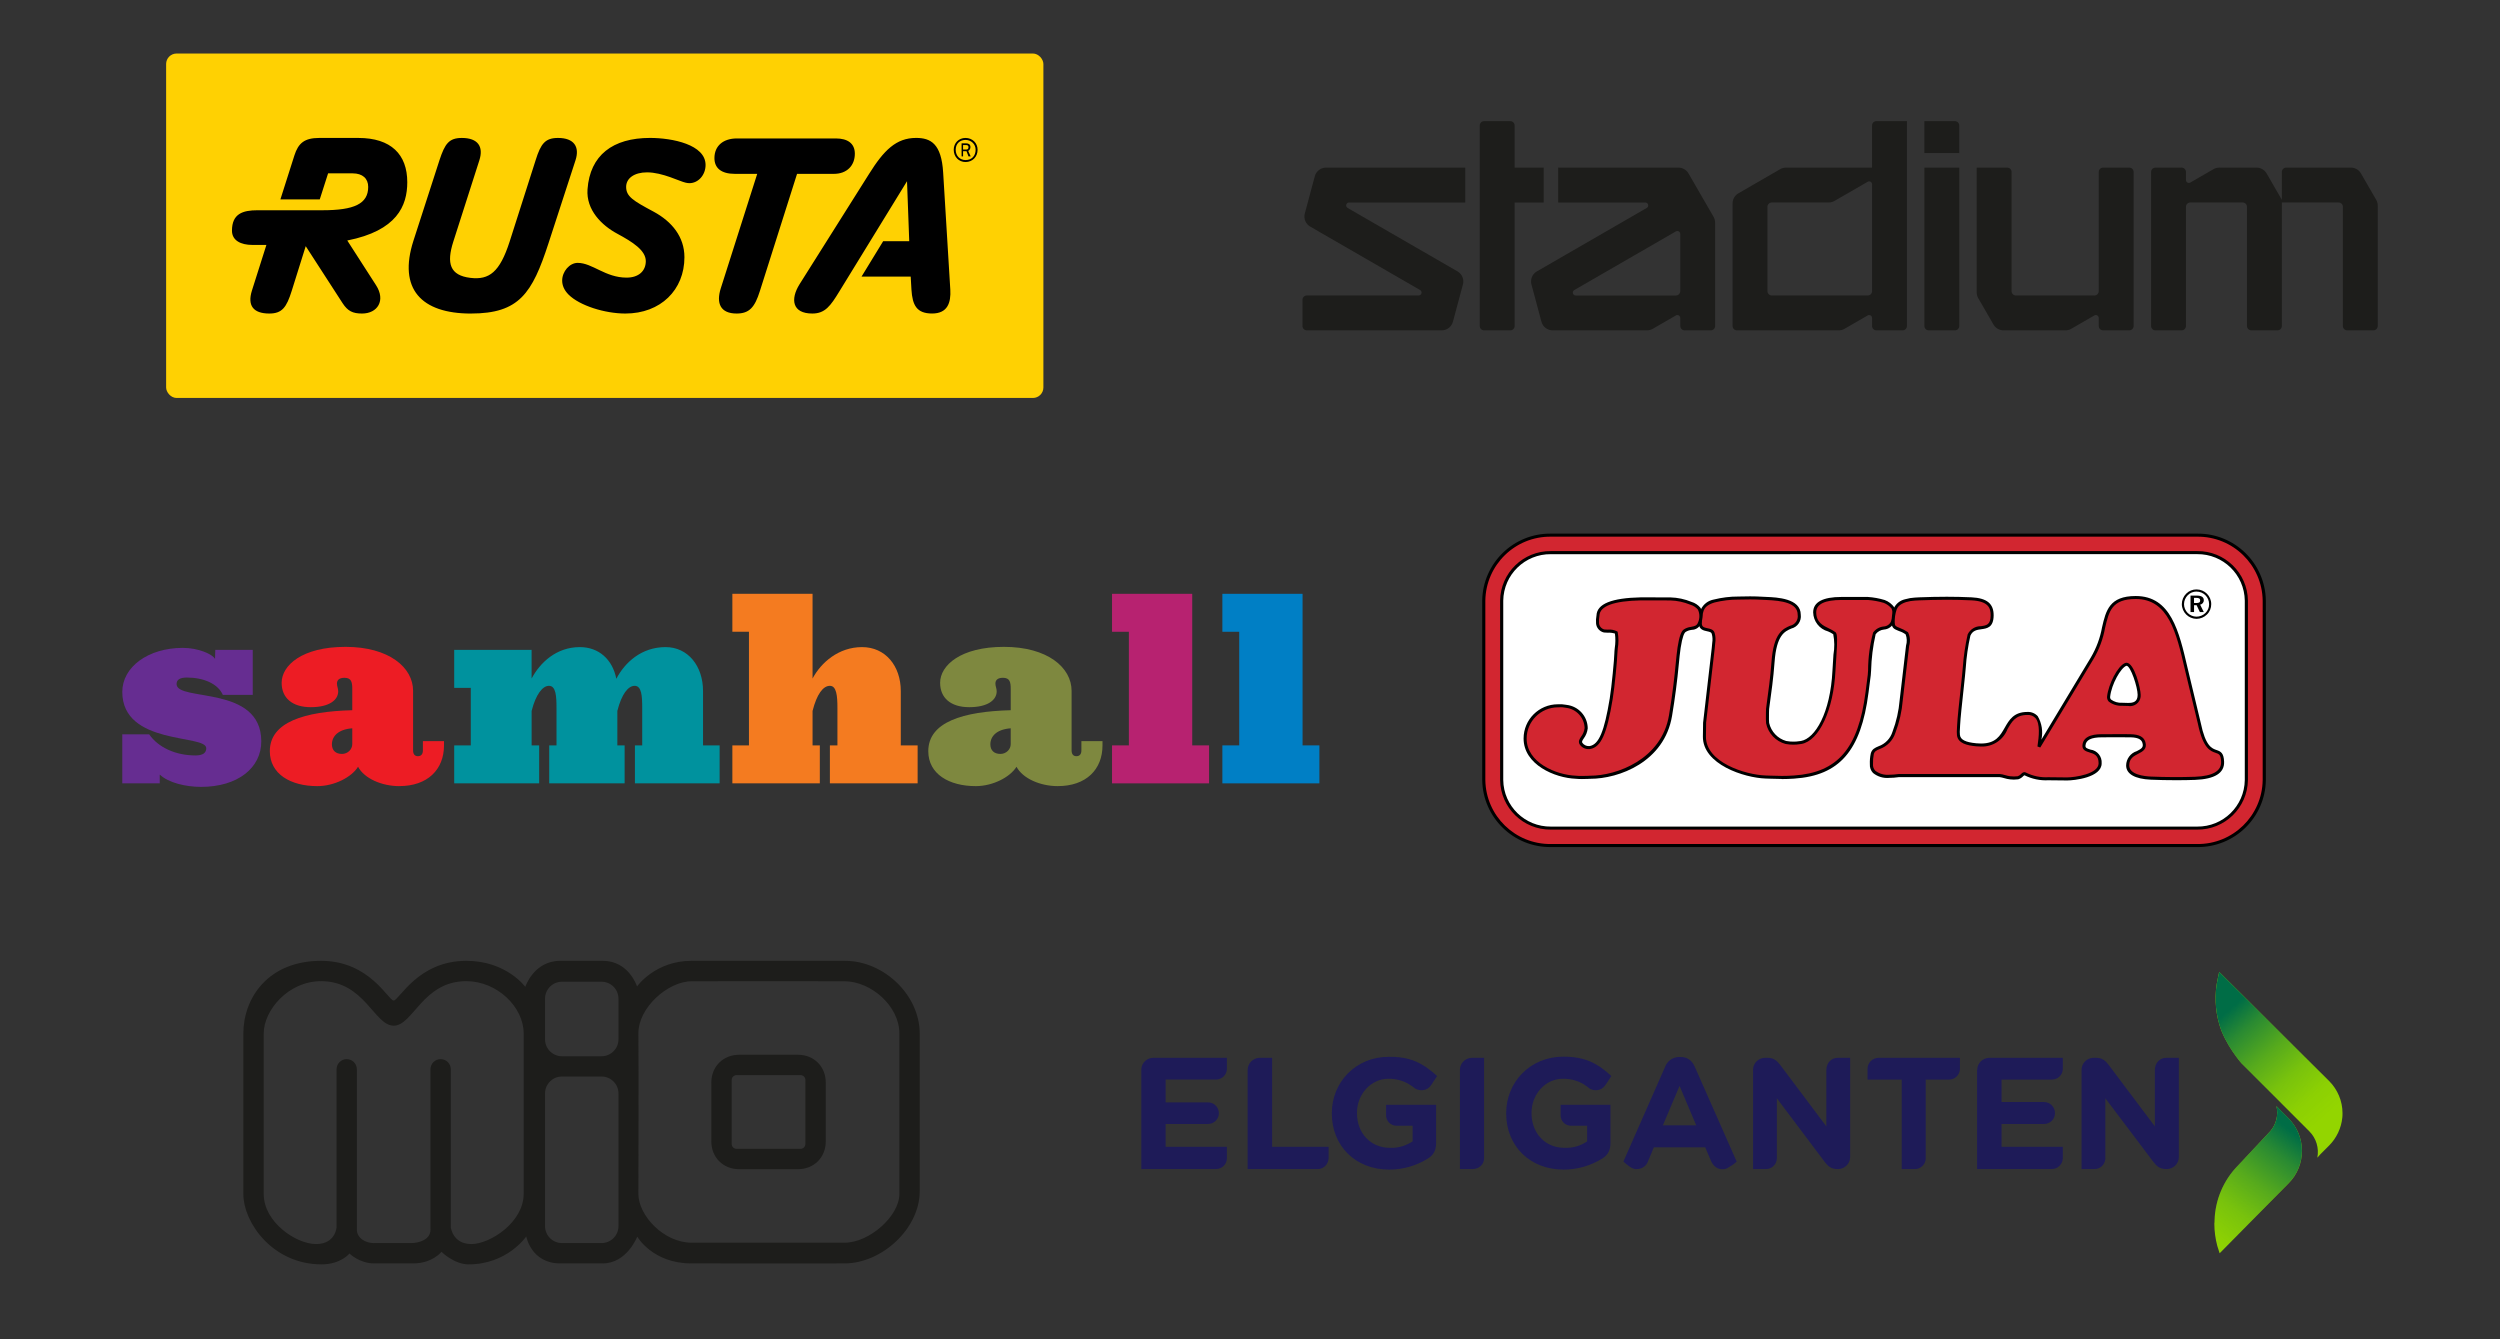 <?xml version="1.0" encoding="UTF-8"?><svg id="Layer_1" xmlns="http://www.w3.org/2000/svg" width="1400" height="750" xmlns:xlink="http://www.w3.org/1999/xlink" viewBox="0 0 1400 750"><rect x="0" y="0" width="1400" height="750" fill="#333333" stroke="none"/><defs><style>.cls-1{fill:#007fc5;}.cls-2,.cls-3,.cls-4,.cls-5{fill-rule:evenodd;}.cls-2,.cls-6{fill:#1d1d1b;}.cls-7{fill:url(#linear-gradient-2);}.cls-8{fill:#00929e;}.cls-9{fill:#1e1b58;}.cls-3{fill:#fff;}.cls-10{fill:none;}.cls-11{fill:#f47b20;}.cls-12{clip-path:url(#clippath-1);}.cls-13{fill:#ffd102;}.cls-14{fill:#662d91;}.cls-15{fill:#b72270;}.cls-16{fill:#93d500;}.cls-17{fill:#ed1c24;}.cls-5{fill:#d22630;}.cls-18{fill:url(#linear-gradient);}.cls-19{fill:#7e883f;}.cls-20{clip-path:url(#clippath);}</style><clipPath id="clippath"><path class="cls-10" d="M1271.4,633.44l-18.29,19.43c-8,8.19-12.67,19.15-12.96,30.68,0,.57,0,1.05-.1,1.62v.1c0,4.19.57,8.29,1.62,12.29l1.33,4.19,38.58-39.15c10-10,10-26.29,0-36.39l-4.76-4.76-2-2.1c1.14,5.05-.1,10.19-3.43,14.1"/></clipPath><linearGradient id="linear-gradient" x1="1232.7" y1="-628.2" x2="1284.72" y2="-559.67" gradientTransform="translate(0 75) scale(1 -1)" gradientUnits="userSpaceOnUse"><stop offset="0" stop-color="#006d46" stop-opacity="0"/><stop offset=".17" stop-color="#006d46" stop-opacity=".05"/><stop offset=".37" stop-color="#006d46" stop-opacity=".18"/><stop offset=".59" stop-color="#006d46" stop-opacity=".41"/><stop offset=".83" stop-color="#006d46" stop-opacity=".72"/><stop offset="1" stop-color="#006d46"/></linearGradient><clipPath id="clippath-1"><path class="cls-10" d="M1241.87,548.37c-1.81,8.38-1.43,17.15.95,25.34,3.24,11.24,12.29,21.63,12.29,21.63l38.11,38.2c3.91,3.91,5.53,9.43,4.48,14.77l1.71-1.91,4.86-4.86c4.19-4.19,6.86-9.81,7.43-15.72.1-.76.1-1.62.1-2.38v-.1c0-6.76-2.76-13.24-7.53-18.01l-61.54-61.06-.86,4.1h0Z"/></clipPath><linearGradient id="linear-gradient-2" x1="1300.98" y1="-550.77" x2="1248.53" y2="-490.43" xlink:href="#linear-gradient"/></defs><path class="cls-17" d="M223.59,440.23c-9.71,0-19.57-4.23-23.08-10.84-3.66,5.91-13.38,10.84-22.81,10.84-14.92,0-26.6-6.76-26.6-19.57,0-16.33,19.43-22.24,46.17-22.94v-11.82c0-3.8-.42-6.34-4.36-6.34-3.1,0-4.22,1.41-4.22,3.24,0,1.55.7,2.67.7,4.36,0,4.79-4.93,8.86-15.34,8.86s-16.33-5.2-16.33-13.65c0-9.71,11.4-20.13,35.75-20.13s37.86,11.54,37.86,24.63v33.36c0,2.11.98,3.24,2.67,3.24,1.83,0,2.82-1.13,2.82-3.24v-5.21h11.82v2.39c0,13.51-9.15,22.81-25.06,22.81h0ZM197.27,407.85c-7.74.56-11.4,4.36-11.4,9,0,3.38,2.11,5.35,5.63,5.35,3.23,0,5.77-2.54,5.77-5.49v-8.87h0Z"/><path class="cls-8" d="M355.55,438.68v-21.26h4.09v-20.97c0-6.48-.28-12.39-4.22-12.39-3.66,0-7.32,4.64-9.71,14.07v19.29h4.08v21.26h-42.23v-21.26h4.08v-20.97c0-6.48-.28-12.39-4.22-12.39-3.52,0-7.32,4.64-9.71,14.07v19.29h4.22v21.26h-47.58v-21.26h9.29v-32.23h-9.29v-21.26h43.35v16.05c4.79-9.01,13.93-17.6,27.03-17.6,10.56,0,18.3,6.9,20.41,17.74,4.79-9.15,14.08-17.74,27.59-17.74,12.52,0,20.97,10.56,20.97,24.64v30.4h9.29v21.26h-47.44Z"/><path class="cls-11" d="M464.74,438.68v-21.26h4.22v-20.97c0-6.48-.42-12.39-4.22-12.39s-7.32,4.64-9.71,14.07v19.29h4.07v21.26h-48.98v-21.26h9.29v-63.63h-9.29v-21.25h44.91v47.44c4.78-9.01,14.64-17.6,27.73-17.6s21.68,10.56,21.68,24.64v30.4h9.43v21.26h-49.13,0Z"/><path class="cls-19" d="M592.33,440.23c-9.71,0-19.57-4.23-23.09-10.84-3.66,5.91-13.37,10.84-22.8,10.84-14.92,0-26.6-6.76-26.6-19.57,0-16.33,19.42-22.24,46.17-22.94v-11.82c0-3.8-.42-6.34-4.36-6.34-3.1,0-4.22,1.41-4.22,3.24,0,1.55.71,2.67.71,4.36,0,4.79-4.93,8.86-15.35,8.86s-16.32-5.2-16.32-13.65c0-9.71,11.4-20.13,35.75-20.13s37.87,11.54,37.87,24.63v33.36c0,2.11.98,3.24,2.67,3.24,1.83,0,2.82-1.13,2.82-3.24v-5.21h11.82v2.39c0,13.51-9.15,22.81-25.05,22.81ZM566,407.85c-7.74.56-11.4,4.36-11.4,9,0,3.38,2.11,5.35,5.63,5.35,3.24,0,5.77-2.54,5.77-5.49v-8.87h0Z"/><path class="cls-15" d="M622.74,438.68v-21.26h9.43v-63.63h-9.43v-21.25h44.91v84.88h9.43v21.26h-54.34Z"/><path class="cls-1" d="M684.53,438.68v-21.26h9.43v-63.63h-9.43v-21.25h44.9v84.88h9.43v21.26h-54.33Z"/><path class="cls-14" d="M112.53,440.65c-8.45,0-18.15-2.25-23.08-6.9v4.93h-20.97v-27.45h15.06c5.07,7.32,14.78,11.82,25.91,11.82,4.36,0,6.05-1.55,6.05-4.07,0-7.89-47.02-1.41-47.02-31.53,0-13.94,14.5-24.64,33.93-24.64,8.58,0,16.61,3.52,18.01,6.2l.14-5.07h20.97v25.2h-16.75c-2.68-6.19-10.7-9.71-20.13-9.71-4.22,0-5.77,1.41-5.77,3.66,0,9.99,47.44.28,47.44,32.09,0,14.78-13.09,25.48-33.79,25.48Z"/><path class="cls-2" d="M1077.65,67.83v17.9h19.53v-15.46c0-1.35-1.09-2.44-2.44-2.44h-17.09ZM1080.1,185c-1.35,0-2.44-1.09-2.44-2.44v-88.69h19.53v88.69c0,1.35-1.09,2.44-2.44,2.44h-14.65ZM731.83,185c-1.35,0-2.44-1.09-2.44-2.44v-14.65c0-1.35,1.09-2.44,2.44-2.44h62.62c.9,0,1.63-.73,1.63-1.63,0-.56-.29-1.11-.81-1.41l-61.55-35.54c-2.09-1.2-3.25-3.39-3.25-5.64,0-.56.07-1.12.22-1.68l5.6-20.88c.78-2.91,3.41-4.83,6.29-4.82h77.96v19.53h-65.06c-.9,0-1.63.73-1.63,1.63,0,.57.29,1.11.81,1.41l61.55,35.54c2.09,1.2,3.25,3.39,3.25,5.63,0,.56-.07,1.12-.22,1.69l-5.6,20.88c-.78,2.91-3.41,4.82-6.29,4.82h-75.52ZM848.19,182.56c0,1.35-1.09,2.44-2.44,2.44h-14.65c-1.35,0-2.44-1.09-2.44-2.44v-112.29c0-1.35,1.09-2.44,2.44-2.44h14.65c1.35,0,2.44,1.09,2.44,2.44v23.6h16.27v19.53h-16.27v69.17h0ZM960.48,182.56c0,1.35-1.09,2.44-2.44,2.44h-14.65c-1.35,0-2.44-1.09-2.44-2.44v-4.51c0-.9-.73-1.63-1.63-1.63-.28,0-.56.07-.81.22l-12.96,7.49c-1.03.59-2.15.87-3.26.87h-52.79c-2.88,0-5.51-1.92-6.29-4.82l-5.6-20.88c-.15-.56-.22-1.13-.22-1.69,0-2.24,1.17-4.43,3.25-5.63l61.55-35.54c.52-.3.81-.85.81-1.41,0-.9-.73-1.63-1.63-1.63h-48.79v-19.53h67.34c2.25,0,4.44,1.17,5.64,3.25l14.03,24.3c.59,1.03.87,2.15.87,3.26v57.89h0ZM938.51,165.47c1.35,0,2.44-1.09,2.44-2.44v-32.05c0-.9-.73-1.63-1.63-1.63-.28,0-.56.07-.81.22l-56.93,32.87c-.52.3-.81.85-.81,1.41,0,.9.73,1.63,1.63,1.63h56.12ZM989.78,163.03c0,1.35,1.09,2.44,2.44,2.44h53.71c1.35,0,2.44-1.09,2.44-2.44v-59.84c0-.9-.73-1.63-1.63-1.63-.28,0-.56.07-.82.22l-18.6,10.74c-1.03.59-2.15.87-3.26.87h-31.85c-1.35,0-2.44,1.09-2.44,2.44v47.2h0ZM1067.89,67.83v114.73c0,1.35-1.09,2.44-2.44,2.44h-14.65c-1.35,0-2.44-1.09-2.44-2.44v-4.51c0-.9-.73-1.63-1.63-1.63-.28,0-.56.07-.82.22l-12.96,7.49c-1.03.59-2.15.87-3.25.87h-57.02c-1.35,0-2.44-1.09-2.44-2.44v-68.66c0-2.25,1.17-4.43,3.25-5.64l23.42-13.53c1.03-.59,2.15-.87,3.25-.87h48.18v-23.6c0-1.35,1.09-2.44,2.44-2.44h17.09ZM1106.95,93.86v69.86c0,1.11.28,2.23.87,3.26l8.53,14.77c1.2,2.09,3.39,3.25,5.64,3.25h34.66c1.11,0,2.23-.28,3.25-.87l12.96-7.49c.26-.15.54-.22.81-.22.9,0,1.63.73,1.63,1.63v4.51c0,1.35,1.09,2.44,2.44,2.44h14.65c1.35,0,2.44-1.09,2.44-2.44v-86.25c0-1.35-1.09-2.44-2.44-2.44h-14.65c-1.35,0-2.44,1.09-2.44,2.44v66.73c0,1.35-1.09,2.44-2.44,2.44h-43.94c-1.35,0-2.44-1.09-2.44-2.44v-66.73c0-1.35-1.09-2.44-2.44-2.44h-17.09ZM1263.66,93.86c2.25,0,4.43,1.17,5.64,3.25l8.53,14.77v-15.58c0-1.35,1.09-2.44,2.44-2.44h36.23c2.25,0,4.43,1.17,5.64,3.25l8.53,14.77c.59,1.03.87,2.15.87,3.25v67.42c0,1.35-1.09,2.44-2.44,2.44h-14.65c-1.35,0-2.44-1.09-2.44-2.44v-66.73c0-1.35-1.09-2.44-2.44-2.44h-31.73v69.17c0,1.35-1.09,2.44-2.44,2.44h-14.65c-1.35,0-2.44-1.09-2.44-2.44v-66.73c0-1.35-1.09-2.44-2.44-2.44h-29.3c-1.35,0-2.44,1.09-2.44,2.44v66.73c0,1.35-1.09,2.44-2.44,2.44h-14.65c-1.35,0-2.44-1.09-2.44-2.44v-86.25c0-1.35,1.09-2.44,2.44-2.44h14.65c1.35,0,2.44,1.09,2.44,2.44v4.51c0,.9.73,1.63,1.63,1.63.28,0,.56-.07.81-.22l12.96-7.48c1.03-.59,2.15-.87,3.25-.87h20.88Z"/><path class="cls-6" d="M462.43,606.25v32.91c0,8.99-6.6,15.59-15.59,15.59h-32.9c-8.99,0-15.6-6.6-15.6-15.59v-32.91c0-8.98,6.61-15.59,15.6-15.59h32.9c8.99,0,15.59,6.61,15.59,15.59ZM451.02,640.63v-35.84c0-1.5-1.21-2.72-2.71-2.72h-35.85c-1.49,0-2.71,1.22-2.71,2.72v35.84c0,1.5,1.22,2.71,2.71,2.71h35.85c1.5,0,2.71-1.21,2.71-2.71Z"/><path class="cls-6" d="M473.19,538.06h-85.96c-20.44,0-30.49,14.35-30.49,14.35,0,0-4.51-14.35-19.15-14.35h-23.86c-14.85,0-19.57,14.59-19.57,14.59,0,0-10.57-14.59-33.04-14.59-27.14,0-37.68,22.24-40.67,22.24s-13.39-22.24-40.65-22.24c-29.75,0-43.52,20.94-43.52,40.65v89.91c0,16.27,16.64,39.43,43.76,39.43,10.85,0,15.66-6.08,15.66-6.08,0,0,5.61,5.54,13.75,5.54h21.88c10.85,0,15.9-6.49,15.9-6.49,0,0,7.05,7.03,15.19,7.03,21.69,0,32.28-15.64,32.28-15.64,0,0,2.74,15.1,19.01,15.1h23.79c13.55,0,19.37-14.98,19.37-14.98,0,0,8.56,14.98,30.25,14.98,0,0,85.96.08,85.84,0,20.88,0,42.08-19.52,42.08-40.4v-88.28c0-21.69-20.16-40.77-41.84-40.77ZM293.25,668.62c0,15.81-18.76,28.05-29.28,28.05s-11.52-9.39-11.52-9.44v-88.43c0-3.14-2.55-5.69-5.7-5.69s-5.69,2.55-5.69,5.69v89.91c0,5.19-5.85,7.42-11.04,7.42h-20.56c-4.76,0-9.61-2.78-9.61-7.54v-89.79c0-3.14-2.55-5.69-5.69-5.69s-5.69,2.55-5.69,5.69v88.43c0,.07-.53,9.44-11.52,9.44s-29.27-12.1-29.27-28.05v-89.91c0-12.91,13.72-29.26,32.13-29.26,24.38,0,29.8,24.94,40.65,24.94s16.27-24.94,40.65-24.94c17.22,0,32.15,14.44,32.15,29.26v89.91ZM346.35,686.63c0,5.24-4.25,9.49-9.49,9.49h-22.15c-5.24,0-9.49-4.25-9.49-9.49v-74.29c0-5.24,4.25-9.49,9.49-9.49h22.15c5.24,0,9.49,4.25,9.49,9.49v74.29ZM346.35,582.01c0,5.24-4.25,9.49-9.49,9.49h-22.15c-5.24,0-9.49-4.25-9.49-9.49v-22.75c0-5.24,4.25-9.49,9.49-9.49h22.15c5.24,0,9.49,4.25,9.49,9.49v22.75ZM503.65,668.62c0,12.43-16.82,27.29-30.69,27.29h-85.6c-15.78,0-29.86-15.34-29.86-27.29,0-29.17.21-59.78,0-89.91-.1-14.35,16.47-29.17,29.86-29.2,28.69-.07,55.47-.07,85.6,0,14.83.03,30.69,13.9,30.69,29.2v89.91Z"/><g id="logo-jula"><path id="Path_1" class="cls-3" d="M1262.98,437.53c-.28,17.76-14.85,31.96-32.61,31.79h-361.17c-17.76.17-32.32-14.03-32.61-31.79v-103.2c.28-17.76,14.85-31.96,32.61-31.79h361.17c17.76-.17,32.32,14.03,32.61,31.79v103.2Z"/><path id="Path_2" class="cls-5" d="M868.63,299.68h361.84c20.52-.26,37.36,16.16,37.62,36.68v100.46c-.26,20.52-17.1,36.94-37.62,36.68h-361.84c-20.52.26-37.36-16.17-37.62-36.68v-100.46c.26-20.52,17.11-36.94,37.62-36.68ZM868.63,309.46h361.84c15.04-.19,27.39,11.85,27.59,26.9v100.46c-.19,15.05-12.54,27.09-27.59,26.9h-361.84c-15.05.19-27.4-11.85-27.59-26.9v-100.46c.2-15.04,12.55-27.08,27.59-26.9Z"/><path id="Path_3" d="M1230.37,474.36h-361.84c-20.98.23-38.2-16.56-38.49-37.54v-100.46c.29-20.98,17.51-37.77,38.5-37.53h361.83c20.99-.24,38.21,16.55,38.51,37.53v100.46c-.29,20.99-17.51,37.78-38.5,37.54h0ZM868.53,300.54c-20.03-.22-36.46,15.8-36.74,35.82v100.46c.28,20.03,16.71,36.05,36.74,35.83h361.83c20.03.23,36.46-15.8,36.74-35.83v-100.46c-.28-20.03-16.72-36.05-36.74-35.82h-361.84ZM1230.37,464.58h-361.84c-15.52.18-28.25-12.24-28.47-27.76v-100.46c.22-15.52,12.95-27.93,28.47-27.75h361.84c15.52-.18,28.25,12.24,28.47,27.75v100.46c-.22,15.52-12.95,27.93-28.47,27.76ZM868.53,310.34c-14.56-.17-26.51,11.48-26.71,26.04v100.46c.2,14.56,12.15,26.21,26.71,26.05h361.84c14.56.17,26.51-11.48,26.71-26.05v-100.48c-.2-14.56-12.15-26.21-26.71-26.04l-361.84.02Z"/><path id="Path_4" class="cls-5" d="M1055.23,336.83c1.94.74,3.64,2.02,4.88,3.68.95,2.51.85,5.29-.27,7.72-.82,1.98-2.71,3.32-4.85,3.45-2.12.2-4.05,1.29-5.31,3-1.79,2.83-2.68,21.86-2.87,23.34l-1.26,9.77c-3.95,30.52-14.85,45.61-40.84,47.34-5.32.32-10.65.32-15.96,0-12.88-.44-34.46-8.23-34.28-22.68l.1-7.61,4.85-41.84c.55-2.7.55-5.49,0-8.19-.36-1.54-1.89-1.82-3.45-2.15-1.81-.38-3.66-.83-3.79-3.39-.07-2.61.3-5.22,1.11-7.71,1.26-2.65,3.74-4.51,6.64-4.99,4.46-1.11,9.04-1.66,13.63-1.64,5.18-.2,10.38-.12,15.55.22,6.4.26,18.43.92,18.43,9.11,0,12.07-12.77-.02-14.66,26.43-.88,12.44-3.05,25.33-3.07,26.4,0,0-.14,3.19-.08,5.81,0,.28.06,1.64.11,2.05,1.12,5.25,5.07,9.44,10.24,10.87.49.09,1.79.26,2.26.3,1.18.08,2.37.09,3.56.03.5-.03,2.46-.29,2.73-.33,9.03-1.61,17.23-17.49,18.36-40.3.55-11.56,1.76-18.96.22-20.92-3.02-2.48-11-3.2-11-11.65,0-6.82,8.98-7.79,15.08-7.79h14.66c3.14.21,6.25.77,9.27,1.67h0Z"/><path id="Path_5" d="M997.87,436.23c-2.09,0-4.05-.07-6.53-.16l-2.61-.09c-11.95-.4-35.3-7.93-35.11-23.55l.11-7.7,4.85-41.84c.06-1.22.18-2.15.27-2.91.28-1.66.2-3.37-.26-5-.2-.88-.96-1.11-2.63-1.47l-.14-.03c-1.72-.36-4.31-.9-4.47-4.19-.08-2.76.33-5.51,1.2-8.13,1.39-2.85,4.05-4.86,7.17-5.42,4.53-1.13,9.18-1.7,13.85-1.68,2.16-.06,4.33-.09,6.49-.1,2.93,0,4.54.09,6.25.18.88.05,1.76.1,2.86.14,5.77.23,19.26.77,19.26,9.97.47,3.54-1.8,6.88-5.27,7.74-3.7,1.6-8.31,3.58-9.4,18.75-.63,8.83-1.9,17.91-2.59,22.79-.25,1.76-.44,3.29-.47,3.55,0,.07-.14,3.23-.08,5.79,0,.32.06,1.61.1,1.96,1.09,4.87,4.75,8.76,9.55,10.13.44.08,1.72.25,2.19.29,1.14.08,2.29.08,3.44.02.46-.03,2.38-.28,2.63-.32,7.86-1.4,16.46-15.42,17.65-39.5.16-3.3.37-6.26.55-8.86.66-3.78.62-7.64-.11-11.41-.91-.63-1.89-1.16-2.91-1.58-4.83-1.31-8.23-5.65-8.34-10.66,0-5.74,5.36-8.65,15.93-8.65h14.66c3.21.21,6.39.79,9.47,1.72,2.19.81,4.08,2.27,5.42,4.18,1.03,2.7.94,5.7-.25,8.34-.92,2.28-3.05,3.83-5.5,4.01-1.88.16-3.61,1.12-4.74,2.63-1.52,6.69-2.37,13.51-2.55,20.37-.1,1.44-.16,2.31-.19,2.63l-1.26,9.77c-4.18,32.47-16.24,46.39-41.63,48.09-2.59.17-4.72.25-6.91.25l-.02-.07ZM955.43,404.88l-.1,7.57c-.18,14.45,22.06,21.44,33.45,21.82l2.63.09c2.46.09,4.39.16,6.46.16s4.24-.07,6.79-.25c24.39-1.63,35.99-15.13,40.04-46.6l1.25-9.78c.03-.26.1-1.26.18-2.51.03-7.15.97-14.26,2.81-21.17,1.38-1.9,3.51-3.13,5.85-3.38,1.86-.06,3.51-1.2,4.23-2.91,1.04-2.23,1.14-4.79.28-7.1-1.16-1.43-2.67-2.54-4.39-3.21-2.9-.86-5.89-1.41-8.92-1.63h-14.68c-9.44,0-14.22,2.33-14.22,6.93,0,5.68,3.91,7.46,7.33,9.11,1.22.55,2.39,1.23,3.48,2.01,1.15.85,1.02,5.57.52,12.66-.19,2.59-.39,5.54-.55,8.82-1.09,22.05-9.11,39.33-19.06,41.11-.31.05-2.29.32-2.83.35-1.23.07-2.46.06-3.68-.03-.79-.08-1.57-.18-2.35-.31-5.55-1.48-9.79-5.97-10.94-11.6-.06-.71-.1-1.43-.11-2.14-.05-2.63.08-5.83.08-5.87,0-.32.14-1.32.48-3.74.68-4.86,1.95-13.91,2.58-22.68,1.16-16.21,6.51-18.51,10.43-20.19,2.83-.6,4.7-3.31,4.23-6.17,0-6.65-8.9-7.9-17.62-8.25-1.12-.04-2.02-.09-2.89-.14-1.69-.09-3.28-.18-6.14-.18-1.76,0-3.86.03-6.45.1-4.52-.02-9.03.52-13.42,1.61-4.3,1.26-5.52,3.07-6.1,4.48-.78,2.38-1.14,4.87-1.05,7.37.08,1.76,1.06,2.14,3.11,2.57l.14.03c1.56.32,3.51.73,3.95,2.76.5,1.82.6,3.73.29,5.6-.13.94-.22,1.89-.27,2.84l-4.85,41.85h0Z"/><path id="Path_6" class="cls-5" d="M946.9,337.85c3.96.75,6.57,4.58,5.81,8.54-.18.92-.53,1.8-1.04,2.59-.88,2.36-2.8,2.56-4.83,2.94-1.23.16-2.41.6-3.45,1.29-1.9,2.8-2.96,6.07-3.07,9.45-1.11,7.37-1.39,17.59-4.83,38.06-4.19,25.01-29.19,34.52-44.95,34.52-2.66.17-5.32.17-7.98,0-11.54-.44-28.49-7.75-28.49-21.7.03-10.11,8.24-18.3,18.35-18.31,1.59-.12,3.19,0,4.74.32,6.23.72,10.97,5.93,11.1,12.2-.44,4.88-4.16,6.26-2.94,8.58,1.12,1.66,3.09,2.53,5.07,2.26,5.44-1.01,8.62-7.63,11.85-27.29,1.11-6.65,2.61-22.87,2.61-25.32.57-3.89.65-7.84.22-11.76-1.32-1.08-5.12-.66-6.82-.92-2.01-.49-3.48-2.22-3.66-4.28-.11-1.43-.03-2.88.24-4.29.16-5.88,7.75-9.08,24.08-9.42l16.46.04c3.95.11,7.85.94,11.51,2.45h.01Z"/><path id="Path_7" d="M885.78,436.26c-1.11.01-2.22-.04-3.33-.15-11.75-.44-29.24-7.9-29.24-22.55,0-10.59,8.6-19.17,19.19-19.16h0c1.44-.11,2.89-.03,4.31.24l.57.09c6.7.76,11.78,6.39,11.85,13.13-.22,2.06-1,4.01-2.24,5.67-.88,1.32-1.13,1.79-.79,2.44.85,1.21,2.26,1.9,3.73,1.85.15,0,.29,0,.44-.03,5.11-.95,8.14-8.15,11.17-26.59,1.09-6.58,2.59-22.67,2.59-25.18,0-.79.11-1.87.24-3.14.42-2.68.45-5.4.09-8.08-1.29-.39-2.64-.56-3.99-.48-.73,0-1.47-.04-2.19-.12-2.42-.56-4.2-2.63-4.39-5.11-.11-1.48-.03-2.97.24-4.42.25-6.49,8.4-9.81,24.92-10.16l16.48.04c4.06.11,8.06.95,11.81,2.51,1.96.58,3.71,1.73,5.02,3.31l.09.14c1.34,2.76,1.4,5.97.16,8.78-.86,2.06-2.87,3.41-5.1,3.43l-.39.07c-1.11.14-2.16.53-3.1,1.14-.71.5-1.76,2.44-2.76,8.9-.41,2.93-.74,5.87-1,8.81-.91,9.79-2.18,19.55-3.81,29.25-4.32,25.86-29.75,35.24-45.79,35.24.03,0-2.4.14-4.76.14h-.05ZM873.88,396.07c-.38,0-.84,0-1.41.04-9.66,0-17.5,7.8-17.55,17.45,0,13.51,16.51,20.42,27.65,20.84,1.06.11,2.12.16,3.19.14,2.31,0,4.69-.14,4.71-.14,14.92,0,40.04-9.18,44.16-33.81,2.25-13.43,3.14-22.51,3.79-29.14.35-3.55.63-6.36,1.01-8.9.94-5.99,1.97-8.98,3.45-10.02,1.14-.76,2.43-1.25,3.78-1.43l.4-.08c2.01-.37,3.18-.66,3.8-2.33,1.08-2.32,1.07-5.01-.03-7.32-1.12-1.31-2.61-2.25-4.26-2.73-3.57-1.48-7.38-2.28-11.24-2.39l-16.42-.04c-15.26.32-23.08,3.21-23.22,8.59l-.03.18c-.24,1.33-.31,2.68-.21,4.02v.11c.2,1.62,1.36,2.96,2.94,3.39.66.07,1.32.1,1.98.1,1.82-.19,3.65.16,5.27,1l.2.16.07.25c.54,2.99.56,6.05.05,9.04-.12.98-.2,1.97-.23,2.96,0,2.54-1.51,18.83-2.63,25.45-3.22,19.54-6.51,26.87-12.55,27.99-.24.04-.49.06-.74.05-2.13.11-4.15-.95-5.27-2.76-.85-1.61.03-2.92.88-4.2,1.09-1.41,1.77-3.1,1.97-4.87-.2-5.81-4.62-10.61-10.4-11.29l-.58-.09c-.85-.17-1.71-.25-2.58-.26h.05Z"/><path id="Path_8" class="cls-5" d="M1190.42,372.06c3.4-1.26,7.51,12.88,7.51,17.05,0,6.35-5.82,5.31-8.58,5.3-.14,0-.61-.02-.7,0-2.67.06-8.22-.71-7.83-4.32.76-6.88,5.95-16.68,9.6-17.99v-.04ZM1069.74,335.78c1.7-.22,3.42-.36,5.13-.41,9.47-.34,18.05-.51,29.1,0,9.72.47,11.63,4.52,11.59,9.29-.09,10.91-9.6,3.42-12.94,11-1.3,5.98-2.18,12.04-2.63,18.14-.25,4.35-2.86,25.82-3.17,32.33-.16,1.83-.19,3.67-.11,5.5.44,3.88,4.83,5,9.94,5.49,20.25,1.95,13.17-17.55,28.66-17.55,8.14,0,7.98,8.93,6.47,18.64l29.87-49.59c10.45-16.33,2.49-33.97,24.37-33.97,19.75,0,23.8,20.77,28.79,42.16,2.23,9.43,4.49,18.84,6.79,28.25,4.77,23.21,12.63,10.48,13.05,21.56.27,7.07-7.7,8.97-15.42,9.27-8.23.27-16.47.24-24.69-.11-2.05-.08-13.05-.55-13.05-7.12,0-8.7,11.21-6.12,9.06-12.94-.65-2.05-2.42-3.54-7.33-3.66-5.46-.13-8.31,0-14.45,0-2.69,0-11.32-.54-11.75,5.39-.35,4.83,9.06,1.07,9.06,10.03,0,7.21-15.27,8.78-18.76,8.73l-10.24-.11c-4.47.24-8.93-.69-12.94-2.69-1.23-.68-1.81,1.53-4.08,2.19-1.43.2-2.89.21-4.32.02-1.28,0-4.83-1.28-5.97-1.28h-56.32c-.54,0-15.71,2.9-15.47-6.34-.13-1.93.03-3.88.47-5.77,1.24-5.02,7.98-1.63,12.14-12.1,2.22-5.85,3.6-11.99,4.1-18.23,1.18-10.79,2.71-24.24,3.23-27.82.11-2.48,1.64-6.99-.11-9.38-1.15-.91-2.46-1.59-3.86-2.03-2.57-1.07-3.68-1.27-3.81-3.84-.07-2.61.3-5.22,1.11-7.71,1.06-2.41,3.22-4.17,5.8-4.72.89-.26,1.79-.48,2.71-.65h0Z"/><path id="Path_9" d="M1157.42,437.06l-10.37-.11c-4.61.24-9.21-.73-13.34-2.8-.17,0-.52.33-.75.55-.74.78-1.66,1.37-2.69,1.69l-.12.03c-.8.1-1.61.16-2.42.16-.7,0-1.4-.04-2.09-.13-1.12-.12-2.22-.36-3.29-.69-.85-.27-1.72-.46-2.61-.58h-56.3l-.3.04c-1.7.25-3.42.38-5.13.39-3.29.32-6.57-.67-9.13-2.76-1.24-1.31-1.88-3.08-1.76-4.88-.08-2.01.09-4.01.5-5.98.61-2.48,2.42-3.26,4.34-4.07,3.74-1.32,6.65-4.33,7.83-8.12,2.17-5.71,3.52-11.69,4.02-17.78,0,0,3.43-29.59,3.57-30.47.61-2.06.54-4.26-.21-6.27-1.06-.8-2.25-1.41-3.51-1.81l-.71-.29c-2.12-.88-3.51-1.43-3.66-4.31-.08-2.76.33-5.51,1.2-8.13,1.17-2.61,3.5-4.51,6.29-5.14.94-.27,1.89-.49,2.86-.66,1.73-.24,3.48-.38,5.23-.44,5.12-.2,10.24-.31,15.36-.32,4.58,0,9.1.11,13.8.32,8.64.42,12.47,3.55,12.41,10.15-.06,6.78-3.69,7.28-6.89,7.72-2.48.34-4.83.67-6.14,3.62-1.31,5.88-2.17,11.85-2.58,17.87-.11,1.85-.64,6.75-1.25,12.43-.82,7.57-1.76,16.15-1.92,19.86,0,.66-.03,1.31-.1,1.96-.11,1.15-.11,2.3,0,3.44.3,2.68,3.05,4.1,9.17,4.69.92.09,1.8.13,2.63.13,8.25,0,10.7-4.31,13.3-8.86,2.47-4.34,5.02-8.82,12.64-8.82,2.21-.13,4.36.75,5.84,2.39,2.31,3.96,3.04,8.65,2.03,13.13l27.74-46.08c3.05-5.19,5.16-10.88,6.23-16.81,2.19-9.43,4.09-17.55,18.87-17.55,19.69,0,24.25,19.64,29.07,40.43l7.35,30.64c2.69,13.1,6.26,14.31,8.86,15.18,2.43.82,4.03,1.72,4.21,6.56.24,6.31-5.23,9.73-16.24,10.16-3.26.12-6.82.18-10.59.18-4.85,0-10.02-.11-14.17-.29-8.94-.38-13.86-3.21-13.86-7.97.04-3.69,2.46-6.93,5.98-8.03,2.66-1.36,3.91-2.13,3.12-4.66-.44-1.36-1.56-2.94-6.54-3.07-3.47-.08-15.69,0-16.04,0-6.11,0-9.06,1.47-9.29,4.61-.09,1.26.65,1.6,2.78,2.26,3.82.48,6.58,3.87,6.28,7.71,0,7.96-15.36,9.59-19.5,9.59h0ZM1133.66,432.42c.31,0,.61.08.88.23,3.88,1.94,8.2,2.83,12.54,2.59l10.35.11c4.56,0,17.79-1.94,17.79-7.9,0-4.52-2.58-5.31-5.08-6.08-1.96-.6-4.18-1.29-3.98-4.01.44-6.2,8.39-6.2,10.99-6.2h1.61c2.22,0,4.01,0,5.64-.04,2.94-.04,5.88-.03,8.83.04,4.66.12,7.25,1.47,8.13,4.26,1.27,4.02-1.51,5.45-3.95,6.7-2.44,1.25-5.05,2.57-5.05,6.5,0,5.19,8.55,6.11,12.23,6.26,8.21.34,16.42.38,24.63.11,9.88-.38,14.79-3.21,14.6-8.39-.15-4.02-1.18-4.39-3.04-5-3-1.01-7.1-2.4-9.99-16.43-2.3-9.4-4.56-18.81-6.79-28.23l-.56-2.39c-4.66-20.11-9.07-39.11-27.4-39.11-13.42,0-15.01,6.82-17.21,16.24-1.1,6.11-3.28,11.98-6.44,17.33l-29.84,49.59-1.58-.57c.88-5.75,1.58-12.73-1.08-15.86-1.16-1.26-2.83-1.92-4.54-1.79-6.62,0-8.72,3.69-11.16,7.96-2.34,6.07-8.28,9.98-14.78,9.73-.88,0-1.83-.05-2.8-.14-5.01-.48-10.19-1.6-10.71-6.24-.12-1.25-.12-2.51,0-3.77.07-.61.1-1.22.09-1.83.18-3.8,1.11-12.41,1.93-20.01.61-5.66,1.14-10.53,1.25-12.37.45-6.2,1.36-12.36,2.72-18.43,1.36-2.87,4.28-4.68,7.46-4.62,3.12-.44,5.37-.75,5.42-6.04.03-4.11-1.25-7.97-10.78-8.43-4.57-.21-9.15-.32-13.72-.32-5.6,0-10.88.17-15.31.32-1.69.05-3.37.18-5.04.4-.86.15-1.72.35-2.56.59-3.62,1.22-4.68,2.76-5.27,4.23-.78,2.38-1.13,4.87-1.05,7.37.08,1.76.57,1.95,2.59,2.77,1.68.63,3.29,1.45,4.78,2.45l.13.14c1.14,2.38,1.34,5.11.57,7.63-.14.88-3.56,30.39-3.56,30.39-.51,6.24-1.9,12.37-4.13,18.22-1.35,4.22-4.58,7.57-8.75,9.06-1.93.82-2.96,1.32-3.35,2.93-.36,1.84-.51,3.71-.44,5.59-.11,1.34.36,2.66,1.28,3.64,2.25,1.73,5.08,2.53,7.9,2.25,1.64-.01,3.28-.14,4.9-.37.29-.04.48-.06.54-.06h56.3c1.04.1,2.07.32,3.07.64.95.3,1.92.51,2.91.64h.14c.62.09,1.25.12,1.88.12.71,0,1.42-.04,2.13-.13.73-.27,1.39-.7,1.92-1.28.46-.58,1.14-.95,1.87-1.04l-.07.05ZM1191.86,395.34c-.54,0-3.48-.09-3.48-.09-2.7.12-5.35-.72-7.49-2.37-.71-.79-1.05-1.85-.92-2.9.73-6.67,5.89-17.14,10.15-18.72.23-.09.48-.13.73-.13,4.39,0,7.93,14.48,7.93,17.99.22,3.26-2.25,6.08-5.51,6.3-.47.03-.95,0-1.42-.08h0ZM1191.86,393.63c2.71,0,5.22-.55,5.22-4.52,0-4.27-3.95-16.28-6.22-16.28-.05,0-.1,0-.14.03-3.07,1.14-8.27,10.27-9.04,17.3-.08.57.1,1.14.49,1.57,1.79,1.32,3.99,1.96,6.21,1.81,0,0,2.98.1,3.48.1h0Z"/><path id="Path_10" class="cls-4" d="M1230.04,330.08c-2.15-.03-4.23.81-5.74,2.35-1.58,1.55-2.47,3.67-2.48,5.88.05,4.53,3.7,8.19,8.22,8.25,2.19-.01,4.28-.88,5.83-2.42,1.58-1.53,2.45-3.64,2.42-5.83.01-4.53-3.65-8.21-8.18-8.23-.02,0-.05,0-.07,0h0ZM1230.07,331.29c3.88,0,7.02,3.14,7.02,7.02,0,.04,0,.08,0,.12,0,1.83-.73,3.58-2.05,4.85-1.36,1.33-3.18,2.07-5.08,2.05-3.83-.07-6.9-3.19-6.91-7.02.02-1.89.78-3.69,2.12-5.02,1.29-1.31,3.06-2.04,4.9-2.01h0ZM1226.69,333.54v9.22h1.98v-3.85h1.43l1.83,3.85h2.19l-2.05-4.17c1.24-.2,2.13-1.3,2.05-2.55,0-1.62-1.32-2.51-3.9-2.51h-3.54ZM1228.67,334.8h1.21c1.51,0,2.23.44,2.23,1.48s-.68,1.41-2.14,1.41h-1.32v-2.89h.01Z"/></g><rect class="cls-13" x="93.03" y="29.97" width="491.27" height="192.89" rx="5.87" ry="5.87"/><path d="M150.81,175.58c7.16,0,9.65-3.44,12.54-12.67l7.85-25.06,20.66,31.95c2.89,4.41,5.65,5.78,10.88,5.78,8.68,0,13.36-7.3,7.85-15.84l-16.12-25.06c27.82-5.51,33.6-19.42,33.6-32.64,0-15.56-9.09-24.79-27.4-24.79h-21.9c-8.26,0-11.71,2.89-13.91,9.78l-7.85,24.65h22.04l4.68-14.6h13.78c5.51,0,8.68,2.89,8.68,7.58,0,9.5-7.85,13.08-25.61,13.08h-36.36c-8.26,0-14.32,1.93-14.32,11.43,0,5.51,4.95,7.99,11.43,7.99h7.85l-8.12,25.61c-2.62,8.4.82,12.81,9.77,12.81M539.32,83.72v-2.47h1.93c.69,0,1.1.55,1.1,1.1,0,.96-.42,1.38-1.1,1.38h-1.93ZM538.5,87.57h.82v-2.89h1.93l1.1,2.89h1.23l-1.38-3.03c.83-.55,1.24-1.24,1.24-2.2,0-1.52-1.1-2.07-2.34-2.07h-2.61v7.3ZM540.7,89.64c-3.16,0-5.51-2.35-5.51-5.78s2.35-5.51,5.51-5.51,5.65,2.35,5.65,5.51c0,3.44-2.2,5.78-5.65,5.78M540.7,90.74c3.86,0,6.75-2.89,6.75-6.88,0-3.72-2.89-6.61-6.75-6.61s-6.61,2.89-6.61,6.61c0,3.99,2.89,6.88,6.61,6.88M454.9,175.58c7.16,0,10.19-4.27,15.15-12.4l37.88-61.7,1.24,33.6h-14.6l-12.12,19.83h27.54l.42,7.3c.55,8.68,2.89,13.36,11.57,13.36s10.6-6.06,10.19-13.36l-4-65.55c-.96-16.25-7.02-19.42-15.15-19.42-11.16,0-18.04,6.89-26.31,20.11l-38.97,61.84c-5.23,8.4-4.13,16.39,7.16,16.39M412.48,175.58c7.16,0,10.19-3.44,13.08-12.67l20.79-65.55h20.66c7.3,0,11.7-4.68,11.7-11.29,0-5.92-4.27-8.54-10.6-8.54h-55.5c-7.57,0-12.53,4.13-12.53,11.01,0,5.51,3.72,8.82,11.43,8.82h12.53l-20.38,64.04c-2.75,8.53-.13,14.18,8.82,14.18M350.23,175.58c19.7,0,33.05-13.22,33.05-31.54,0-11.43-7.02-19.97-17.21-25.48-11.57-6.19-15.43-8.53-15.43-13.91,0-4.82,4.55-8.13,11.71-8.13,8.68,0,18.31,5.1,21.62,5.78.69.14,1.38.28,2.06.28,5.1,0,9.09-4.68,9.09-10.19,0-11.43-18.6-15.15-31.13-15.15-20.79,0-33.6,9.64-34.98,28.78-.83,11.57,7.98,20.25,16.8,24.93,8.4,4.55,15.84,9.23,15.84,15.29,0,5.51-4,9.23-10.74,9.23-11.98,0-19.14-8.26-27.41-8.26-4.54,0-8.68,4.82-8.68,9.92,0,2.48.96,5.24,3.58,7.85,6.2,6.19,20.38,10.6,31.82,10.6M263.74,175.58c27,0,34.29-11.29,43.38-39.25l15.15-46.55c2.48-7.57-.82-12.53-9.77-12.53-7.16,0-9.65,3.17-12.53,12.4l-14.6,45.72c-5.51,17.07-11.43,21.48-21.9,20.24-11.57-1.38-13.5-8.12-9.64-20.24l14.6-45.59c2.48-7.71-.83-12.53-9.78-12.53-7.16,0-9.5,3.17-12.53,12.4l-14.6,45.17c-8.68,27,4.41,40.77,32.23,40.77"/><path class="cls-9" d="M800.51,608.77c.38-.38.67-.76.95-1.14l3.33-5.05c-1.71-1.62-3.62-3.14-5.62-4.57l-.67-.48-1.52-.95c-5.05-3.14-10.86-4.86-19.15-4.76-18.48-.1-32.01,14.1-32.01,31.53v.19c0,18.1,13.15,31.44,32.2,31.44,7.53,0,14.96-2.1,21.43-6.1,3.24-1.91,4.76-4.67,4.76-8.57v-21.63h-28.01v5.91c0,3.14,2.57,5.81,5.81,5.81h9.05v8.76c-3.72,2.48-8.19,3.81-12.67,3.62-10.86,0-18.48-8.19-18.48-19.43v-.19c0-10.38,7.81-19.05,17.53-19.05,4.76-.1,9.43,1.33,13.34,4.19l.67.48c2,2,6.38,2.67,9.05,0h0ZM898.06,608.77c.38-.38.67-.76.95-1.14,0,0,2.48-3.52,3.33-5.05-1.71-1.62-3.52-3.14-5.53-4.57-.48-.38-.67-.48-.67-.48-.48-.29-1.43-.95-1.52-.95-5.05-3.14-10.86-4.86-19.15-4.86-18.48,0-32.01,14.19-32.01,31.63v.19c0,18.1,13.15,31.44,32.2,31.44,7.53,0,14.96-2.1,21.43-6.1,3.24-1.91,4.76-4.67,4.76-8.57v-21.63h-27.91v5.91c-.02,3.19,2.55,5.79,5.73,5.81.03,0,.05,0,.08,0h9.05v8.76c-3.72,2.57-8.19,3.81-12.67,3.62-10.86,0-18.48-8.19-18.48-19.43v-.19c0-10.38,7.72-19.05,17.53-19.05,4.76-.1,9.53,1.33,13.34,4.19l.67.48c1.81,2,6.19,2.67,8.86,0ZM1052.01,592.38c-3.41,0-6.19,2.76-6.19,6.17v6.02h19.15v50.11h7.05c3.33.19,6.29-2.48,6.38-5.81v-44.3h12.96c3.33.1,6.1-2.57,6.19-5.91v-6.29h-45.54ZM817.56,599.14v55.54h6.95c3.91,0,6.57-2.67,6.57-6.1v-56.21h-6.86c-3.72.1-6.67,3.05-6.67,6.76ZM712.39,592.38h-7.05c-3.72.1-6.67,3.14-6.67,6.86v55.44h39.06c3.43.1,6.19-2.67,6.29-6.1v-6.38h-31.63v-49.82ZM639.13,599.24v55.44h41.82c3.33,0,6.1-2.67,6.1-6v-6.48h-34.3v-12.77h23.72c3.33,0,6.1-2.67,6.1-6,.01-3.36-2.7-6.09-6.06-6.1-.01,0-.03,0-.04,0h-23.72v-12.77h28.2c3.33,0,6.1-2.67,6.1-6v-6.19h-41.06c-3.72-.1-6.86,2.95-6.86,6.67v.19ZM1107.16,599.24v55.44h41.82c3.33,0,6.1-2.67,6.19-6v-6.48h-34.3v-12.77h23.82c3.33,0,6.1-2.67,6.1-6v-.1c0-3.43-2.76-6.19-6.1-6.19h-23.82v-12.57h28.2c3.33,0,6.1-2.67,6.1-6v-6.19h-41.06c-3.72,0-6.86,2.95-6.86,6.76v.1h-.1ZM1029.14,592.38c-3.52,0-6.38,2.76-6.38,6.86v31.53l-25.91-34.49c-1.81-2.38-3.72-3.91-6.95-3.91h-1.43c-3.66,0-6.67,2.91-6.76,6.57v55.73h6.95c3.33.19,6.19-2.38,6.38-5.81v-33.82l26.86,35.72c1.81,2.38,3.72,3.91,6.95,3.91h.48c3.66,0,6.67-2.91,6.76-6.57v-55.73h-6.95ZM949.02,597.24c-1.52-3.33-4.1-5.33-7.81-5.33h-.76c-3.52,0-6.67,2.1-7.91,5.33l-23.44,53.25s3.33,3.05,5.24,3.81c.76.29,1.52.48,2.29.38,2.76,0,5.24-1.62,6.19-4.19l3.33-8h28.77l3.24,7.62c1.24,2.76,3.33,4.67,6.48,4.67.95,0,1.91-.19,2.76-.67,1.81-1.05,3.62-2.19,5.14-3.62l-23.53-53.25h0ZM931.21,630.2l9.34-22.1,9.34,22.1h-18.67,0ZM1213.1,592.38c-3.52,0-6.38,2.76-6.38,6.86v31.53l-25.91-34.49c-1.81-2.38-3.72-3.91-6.95-3.91h-1.43c-3.66,0-6.67,2.91-6.76,6.57v55.73h6.95c3.33.19,6.19-2.38,6.38-5.81v-33.82l26.96,35.72c1.81,2.38,3.72,3.91,6.95,3.91h.48c3.66,0,6.67-2.91,6.76-6.57v-55.73h-7.05,0Z"/><path class="cls-16" d="M1271.4,633.44l-18.29,19.43c-8,8.19-12.67,19.15-12.96,30.68,0,.57,0,1.05-.1,1.62v.19c0,4.19.57,8.29,1.62,12.29l1.33,4.19,38.58-39.15c10-10,10-26.29,0-36.39l-4.76-4.76-2-2.1c1.16,4.95-.12,10.15-3.43,14M1241.87,548.37c-1.81,8.38-1.43,17.15.95,25.34,3.24,11.24,12.29,21.63,12.29,21.63l38.11,38.2c3.91,3.91,5.53,9.43,4.48,14.77l1.71-1.91,4.86-4.86c4.19-4.19,6.86-9.81,7.43-15.72.1-.76.1-1.62.1-2.38v-.1c0-6.76-2.76-13.24-7.53-18.01l-61.54-61.06-.86,4.1h0Z"/><g class="cls-20"><path class="cls-18" d="M1200.43,671.74l57.83-76.21,71.26,54.02-57.83,76.31-71.26-54.11Z"/></g><g class="cls-12"><path class="cls-7" d="M1187.38,589.05l93.07-80.97,82.98,95.46-93.17,80.97-82.88-95.46Z"/></g></svg>